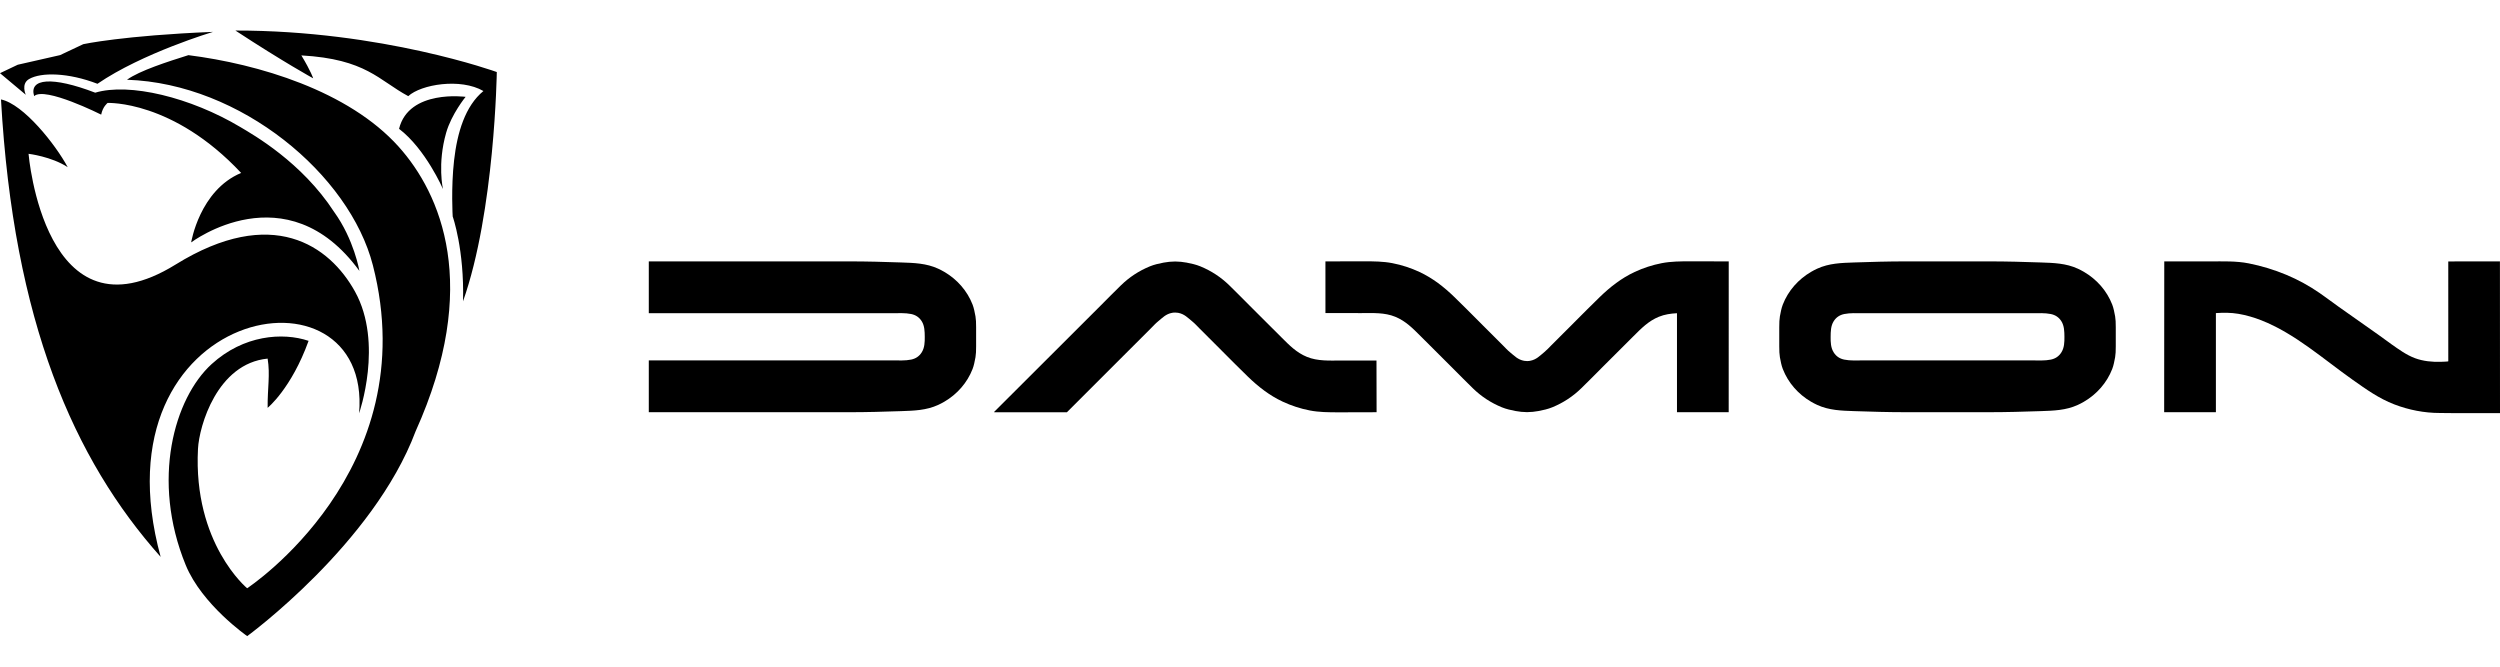 <svg enable-background="new 0 0 1920 1080" height="40px" preserveaspectratio="none" viewBox="208 331.83 1487.98 360.44" width="150px" xmlns="http://www.w3.org/2000/svg"><g fill="inherit"><path clip-rule="evenodd" d="m1496.15 469.24h27.29c7.67 0 15.46-.32 23.03 1.18 7.61 1.51 15.08 3.78 22.24 6.76 7.05 2.94 13.76 6.61 20.04 10.97 3.74 2.59 7.36 5.35 11.07 7.99 7.89 5.61 15.79 11.14 23.73 16.73 2.67 1.88 5.07 3.74 7.75 5.62 4.48 3.14 8.95 6.44 14.12 8.36 4.82 1.79 10.41 2.35 15.53 2.14.31-.01 4.25-.12 4.25-.29-.01-19.69 0-39.75-.01-59.44 10.25-.01 20.5-.03 30.75-.04.03 29.99.02 60.33.04 90.32-7.07 0-14.15 0-21.22 0-2.15 0-4.31 0-6.45 0-.94 0-6.42-.08-8.1-.08-9.27 0-18.51-1.8-27.16-5.13-9.16-3.52-16.67-8.93-24.62-14.53-17.46-12.3-34.34-27.55-54.44-35.48-4.39-1.73-9.1-3.1-13.76-3.89-4.41-.75-8.9-.72-13.35-.43v59c-10.26 0-20.53 0-30.79 0 .04-30.09.05-59.66.06-89.76z" fill-rule="evenodd"></path><path d="m1027.28 528.24s-19.61 0-21.39 0c-6.7.01-13.69.42-20.02-2.18-6.2-2.54-10.46-6.92-15.11-11.56-5.79-5.78-11.58-11.55-17.37-17.33-.58-.58-1.15-1.15-1.73-1.73-3.98-3.99-7.93-8-11.96-11.93-5.03-4.9-10.74-8.65-17.24-11.32-2.63-1.08-5.41-1.69-8.19-2.23-2.24-.43-4.54-.64-6.85-.67-2.31.03-4.61.24-6.85.67-2.78.54-5.57 1.15-8.19 2.23-6.5 2.67-12.21 6.42-17.24 11.32-4.03 3.93-7.99 7.94-11.96 11.93-.57.58-1.15 1.15-1.73 1.73-7.91 7.9-15.83 15.8-23.74 23.71-4.15 4.14-8.31 8.29-12.46 12.43-5.98 5.98-11.98 11.95-17.96 17.93-1.92 1.94-3.88 3.86-5.8 5.79-.61.6-1.21 1.21-1.82 1.82.13.15.01.02.14.17h43.22c12.81-12.79 25.41-25.39 38.16-38.14 1.62-1.62 3.22-3.22 4.85-4.84 2.33-2.33 4.65-4.65 6.98-6.98 1.4-1.41 2.76-2.91 4.31-4.17 2.52-2.03 4.56-4.38 8.4-5.06.59-.11 1.16-.14 1.71-.14s1.11.04 1.71.14c3.83.68 5.88 3.04 8.4 5.06 1.55 1.25 2.91 2.76 4.31 4.17 2.33 2.32 4.65 4.65 6.98 6.98 1.63 1.62 3.23 3.22 4.86 4.84.67.68 1.35 1.36 2.02 2.04 4.99 5 9.97 10.01 15.04 14.93 6.2 6 12.83 11.18 20.69 14.86 5.14 2.4 10.57 4.17 16.14 5.25 5.58 1.08 11.08 1.08 16.73 1.11h.68c7.59 0 14.76-.06 22.34-.06-.02-10.26-.06-20.52-.06-30.77z"></path><path d="m1236.92 469.24c-7.58 0-14.87-.06-22.46-.06-.23 0-.45 0-.68 0-5.65.03-11.15.03-16.73 1.11-5.57 1.08-11 2.85-16.14 5.25-7.86 3.68-14.5 8.86-20.69 14.86-5.07 4.92-10.05 9.93-15.04 14.93-.68.68-1.35 1.36-2.02 2.04-1.63 1.62-3.23 3.22-4.86 4.84-2.33 2.33-4.65 4.65-6.98 6.98-1.4 1.41-2.76 2.91-4.31 4.17-2.52 2.03-4.56 4.38-8.4 5.06-.59.11-1.16.14-1.71.14-.55 0-1.11-.04-1.71-.14-3.83-.68-5.88-3.04-8.4-5.06-1.55-1.25-2.91-2.76-4.31-4.17-2.33-2.32-4.65-4.65-6.98-6.98-1.63-1.62-3.23-3.22-4.86-4.84-.67-.68-1.35-1.36-2.02-2.04-4.99-5-9.97-10.01-15.04-14.93-6.19-6-12.83-11.18-20.69-14.86-5.14-2.4-10.57-4.17-16.14-5.25-5.58-1.08-11.08-1.08-16.73-1.11-.23 0-.45 0-.68 0-7.59 0-14.88.06-22.46.06 0 10.26.01 20.51.01 30.76 0 0 19.75.01 21.53.01 6.7-.01 13.69-.42 20.02 2.18 6.2 2.54 10.46 6.92 15.11 11.56 5.79 5.78 11.58 11.55 17.37 17.33.58.58 1.15 1.15 1.73 1.73 3.98 3.99 7.93 8 11.96 11.93 5.03 4.9 10.74 8.65 17.24 11.32 2.63 1.08 5.41 1.69 8.19 2.23 2.24.43 4.54.64 6.85.67 2.31-.03 4.61-.24 6.85-.67 2.78-.54 5.57-1.15 8.19-2.23 6.5-2.67 12.21-6.42 17.24-11.32 4.03-3.93 7.99-7.94 11.96-11.93.57-.58 1.15-1.15 1.73-1.73 5.79-5.78 11.58-11.56 17.37-17.33 4.65-4.64 8.91-9.02 15.11-11.56 3.45-1.41 7.1-1.93 10.78-2.11v58.93h30.78c.02 0 .02-85.1.02-89.77z"></path><path d="m788.9 504.81c-.1-.95-.2-1.91-.3-2.86-.47-2.48-.9-4.85-1.73-7-3.2-8.25-9.23-15.04-16.83-19.48-1.19-.7-2.42-1.33-3.67-1.91-7.05-3.23-14.33-3.43-22-3.69-10.22-.35-20.44-.64-30.67-.64-24.04 0-47.94 0-71.98 0-26.29 0-46.94 0-47.56 0v22.62 8.22h11.84 13.76 15.14 15.96 16.23 15.95 15.11 13.72 11.78 9.28 6.23c3.56 0 7.64-.25 11.15.48 2.7.56 4.8 1.94 6.28 4.28 1.74 2.76 1.79 6.13 1.82 9.29.03 3.19-.06 6.48-1.82 9.27-1.48 2.35-3.58 3.73-6.28 4.29-3.51.73-7.59.48-11.15.48-2.08 0-4.16 0-6.23 0-3.09 0-6.19 0-9.28 0-3.93 0-7.85 0-11.78 0-4.57 0-9.15 0-13.72 0-5.04 0-10.07 0-15.11 0-5.32 0-10.63 0-15.95 0-5.41 0-10.82 0-16.23 0-5.32 0-10.64 0-15.96 0-5.05 0-10.09 0-15.14 0-4.59 0-9.18 0-13.76 0-3.95 0-7.89 0-11.84 0v8.22 22.62h47.56 71.98c10.23 0 20.44-.29 30.67-.64 7.68-.26 14.95-.46 22-3.69 1.25-.58 2.48-1.21 3.67-1.91 7.61-4.44 13.63-11.23 16.83-19.48.83-2.14 1.25-4.52 1.73-7 .1-.95.2-1.91.3-2.86.03-1.2.05-2.41.08-3.61 0-1.89 0-3.79 0-5.69s0-3.8 0-5.69c-.03-1.21-.06-2.41-.08-3.62z"></path><path d="m1467.21 504.81c-.1-.95-.2-1.91-.3-2.86-.47-2.48-.9-4.85-1.73-7-3.2-8.25-9.23-15.04-16.83-19.48-1.19-.7-2.42-1.33-3.67-1.91-7.05-3.23-14.33-3.43-22-3.69-10.22-.35-20.44-.64-30.67-.64-16.73 0-17.7 0-24.83 0-.03 0-.05 0-.07 0-7.13 0-8.1 0-24.83 0-10.23 0-20.44.29-30.67.64-7.68.26-14.95.46-22 3.69-1.25.57-2.48 1.21-3.67 1.91-7.61 4.44-13.63 11.23-16.83 19.48-.83 2.14-1.25 4.52-1.73 7-.1.95-.2 1.91-.3 2.86-.03 1.2-.05 2.41-.08 3.61v5.69 5.69c.03 1.2.05 2.41.08 3.61.1.95.2 1.91.3 2.86.47 2.48.9 4.85 1.73 7 3.2 8.25 9.23 15.04 16.83 19.48 1.19.7 2.42 1.33 3.67 1.91 7.05 3.23 14.33 3.43 22 3.69 10.22.35 20.44.64 30.67.64h24.83.07 24.83c10.23 0 20.44-.29 30.67-.64 7.68-.26 14.95-.46 22-3.69 1.25-.57 2.48-1.21 3.67-1.91 7.61-4.44 13.63-11.23 16.83-19.48.83-2.14 1.25-4.52 1.73-7 .1-.95.2-1.91.3-2.86.03-1.2.05-2.41.08-3.61 0-1.89 0-3.79 0-5.69s0-3.8 0-5.69c-.03-1.2-.05-2.4-.08-3.61zm-32.3 18.59c-1.48 2.35-3.58 3.73-6.28 4.29-3.51.73-7.59.48-11.15.48-2.08 0-4.16 0-6.23 0-3.09 0-6.19 0-9.28 0-3.93 0-7.85 0-11.78 0-4.57 0-9.15 0-13.72 0-3.09 0-6.19 0-9.28 0-.02 0-.05 0-.07 0-3.09 0-6.19 0-9.28 0-4.57 0-9.15 0-13.72 0-3.93 0-7.85 0-11.78 0-3.09 0-6.19 0-9.28 0-2.08 0-4.16 0-6.23 0-3.56 0-7.64.25-11.15-.48-2.71-.56-4.8-1.94-6.28-4.29-1.76-2.79-1.85-6.08-1.82-9.27.03-3.17.08-6.53 1.82-9.29 1.48-2.35 3.58-3.72 6.28-4.28 3.51-.73 7.59-.48 11.15-.48h6.23 9.28 11.78 13.72 9.28.07 9.28 13.72 11.78 9.28 6.23c3.56 0 7.64-.25 11.15.48 2.7.56 4.8 1.94 6.28 4.28 1.74 2.76 1.79 6.13 1.82 9.29.02 3.19-.06 6.48-1.82 9.27z"></path><path d="m367.29 527.09c-30.05 2.95-40.74 40.1-41.45 53.7-2.94 56.42 29.26 82.99 29.26 82.99s106.29-69.82 74.83-192.26c-13.86-53.93-78.56-108.15-146.35-110.4 7.46-5.4 24.51-10.84 36.57-14.64 41.53 5.27 95.24 21.16 125.15 54.51 25.05 27.93 49.07 82.86 10.05 169.4-25.14 67.02-100.21 121.88-100.21 121.88s-26.95-18.71-36.61-42.31c-20.69-50.52-6.83-99.3 15.44-119.6 18.99-17.31 42.27-19.03 57.7-13.83-10.28 28.46-24.38 39.87-24.38 39.87-.1-12 1.58-19.48 0-29.31m-158.7-154.25c13.47 2.86 32.42 26.77 39.71 40.32-9.66-6.34-23.31-7.96-23.31-7.96s9.44 114.23 87.53 65.91c57.47-35.56 91.6-11.34 106.78 16.1 17.04 30.8 2.44 72.41 2.44 72.41 7.8-93.98-159.1-64.47-118.12 85.49-51.68-57.97-87.57-139.86-95.03-272.27m276.54-1.54s-33.82-4.61-39.61 19.03c15.84 12.06 26.13 35.83 26.13 35.83s-3.42-14.84 1.89-33.46c3.2-11.18 11.59-21.4 11.59-21.4m10.6-3.47c-13.66-7.89-37.12-3.94-44.74 3.05-17.51-9.37-24.99-22.07-63.62-24.25 5.83 9.68 7.03 13.64 7.03 13.64s-17.55-9.61-46.29-28.44c87.24-.1 155.58 24.7 155.58 24.7s-1.18 83-20.1 136.45c.83-30.86-6.15-50.49-6.15-50.49s-1.05-16.91.83-33.46c1.86-16.36 6.58-32.3 17.46-41.2m-73.82 107.07c-43.51-59.71-100.13-16.97-100.13-16.97s5-31.01 29.74-41.35c-40.65-43.4-79.48-41.65-79.48-41.65s-2.89 2.16-3.82 6.95c0 0-33.65-16.92-39.9-11.01-3.21-10.56 10.59-11.91 36.34-2.05 20.27-6.09 56.72 2.76 86.4 20.46 7.81 4.66 36.5 20.86 55.77 50.45 11.94 16.53 15.08 35.17 15.08 35.17m-213.91-117.69 15.35 12.86s-3.01-6.49 1.96-9.37c7.11-4.13 23.3-3.88 40.7 2.83 26.71-18.31 68.77-30.9 68.77-30.9-53.5 2.17-77.21 7.32-77.21 7.32l-13.81 6.51-25.2 5.73z"></path></g></svg>